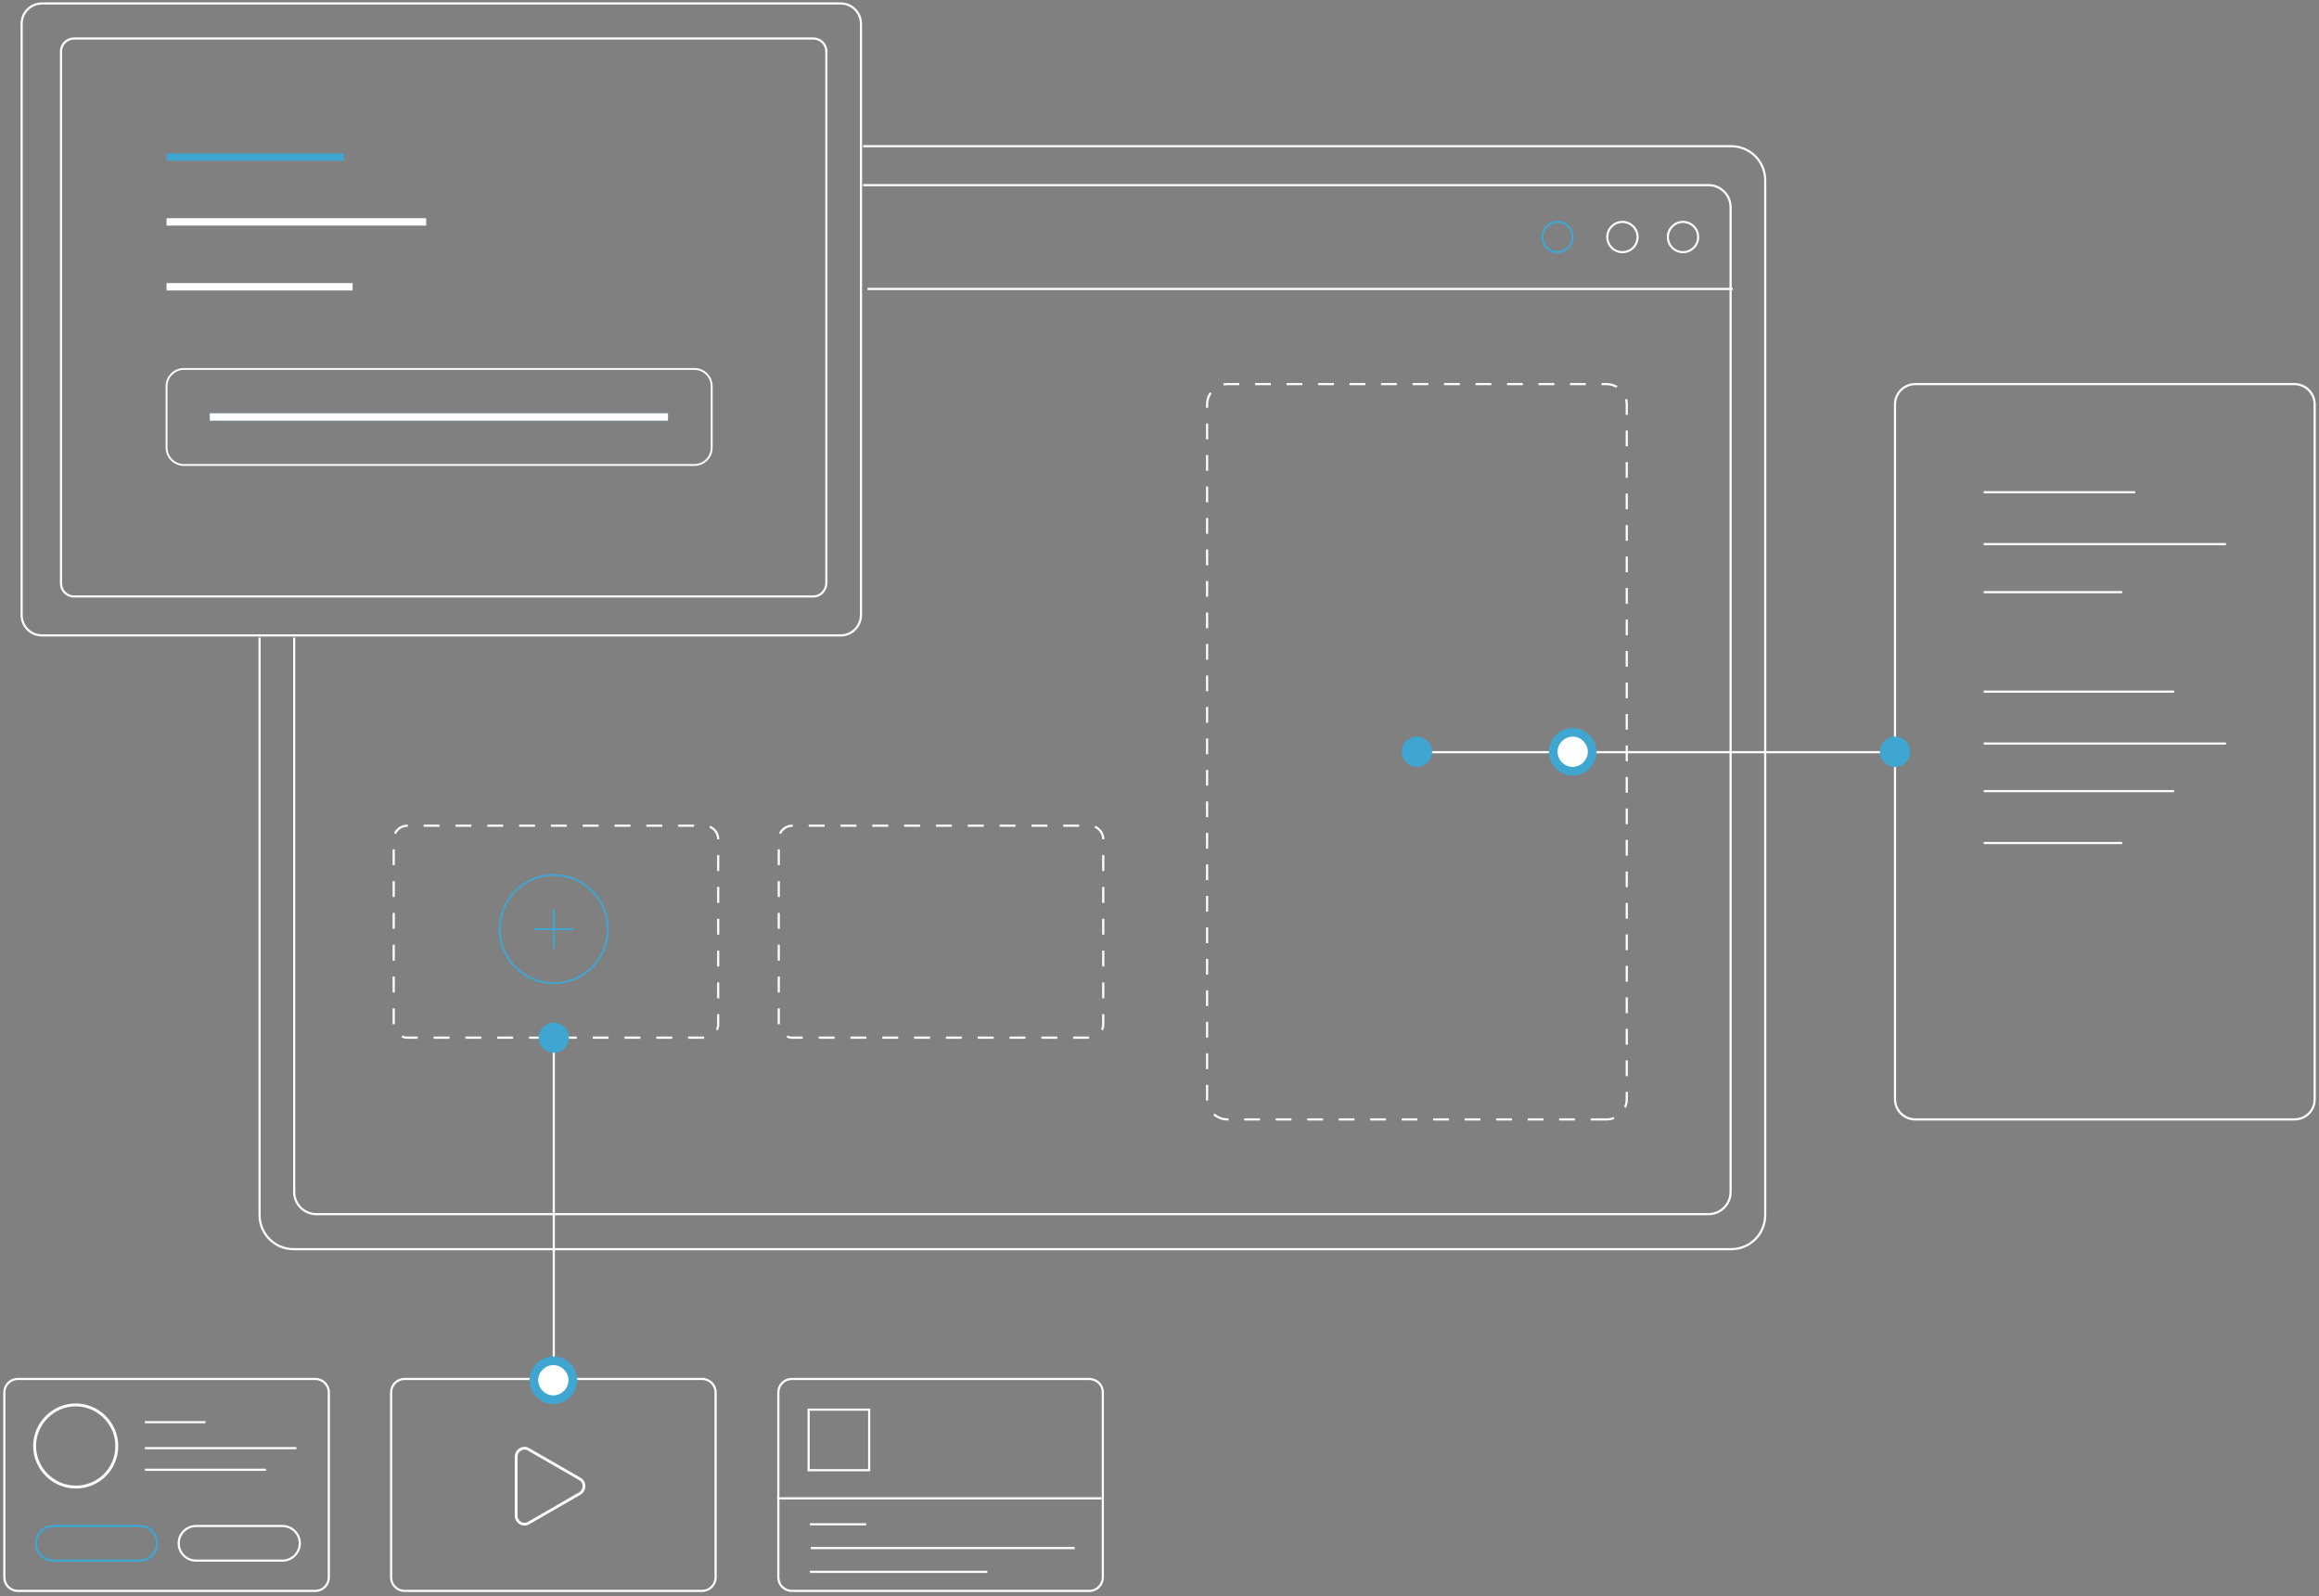 <?xml version="1.0" encoding="utf-8"?>
<!-- Generator: Adobe Illustrator 23.1.1, SVG Export Plug-In . SVG Version: 6.00 Build 0)  -->
<svg version="1.1" id="레이어_1" xmlns="http://www.w3.org/2000/svg" xmlns:xlink="http://www.w3.org/1999/xlink" x="0px"
	 y="0px" viewBox="0 0 536 369" style="enable-background:new 0 0 536 369;" xml:space="preserve">
<rect x="0" y="0" width="536" height="369" fill="#808080" stroke="none"/>
<style type="text/css">
	.st0{opacity:0.5;fill:#1C3D49;}
	.st1{fill:none;stroke:#FFFFFF;stroke-width:0.5;stroke-miterlimit:10;}
	
		.st2{fill:none;stroke:#FFFFFF;stroke-width:0.5;stroke-miterlimit:10;stroke-dasharray:3.64,3.64,3.64,3.64,3.64,3.64;}
	.st3{fill:none;stroke:#FFFFFF;stroke-width:0.5;stroke-miterlimit:10;}
	
		.st4{fill:none;stroke:#FFFFFF;stroke-width:0.502;stroke-miterlimit:10;stroke-dasharray:3.677,3.677,3.677,3.677,3.677,3.677;}
	.st5{fill:none;stroke:#3FA6D2;stroke-width:0.429;stroke-miterlimit:10;}
	.st6{fill:none;stroke:#3FA6D2;stroke-width:0.427;stroke-miterlimit:10;}
	.st7{fill:none;stroke:#FFFFFF;stroke-width:0.502;stroke-miterlimit:10;}
	.st8{fill:none;stroke:#3FA6D2;stroke-width:0.481;stroke-miterlimit:10;}
	.st9{fill:none;stroke:#FFFFFF;stroke-width:0.481;stroke-miterlimit:10;}
	.st10{fill:none;stroke:#FFFFFF;stroke-width:0.667;stroke-miterlimit:10;}
	.st11{fill:none;stroke:#FFFFFF;stroke-width:0.501;stroke-miterlimit:10;}
	.st12{fill:none;stroke:#FFFFFF;stroke-width:1.708;stroke-miterlimit:10;}
	.st13{fill:none;stroke:#3FA6D2;stroke-width:1.708;stroke-miterlimit:10;}
	.st14{fill:none;stroke:#FFFFFF;stroke-width:0.427;stroke-miterlimit:10;}
	.st15{fill:none;stroke:#FFFFFF;stroke-width:0.639;stroke-miterlimit:10;}
	.st16{fill:none;stroke:#3FA6D2;stroke-width:0.497;stroke-miterlimit:10;}
	.st17{fill:none;stroke:#FFFFFF;stroke-width:0.497;stroke-miterlimit:10;}
	.st18{fill:#3FA6D2;}
	.st19{fill:#FFFFFF;}
</style>
<rect x="-650.2" class="st0" width="536" height="369"/>
<line class="st1" x1="127.8" y1="934" x2="127.8" y2="854.5"/>
<path class="st2" d="M371.1,874h-87.6c-2.6,0-4.7-2.1-4.7-4.7V708.7c0-2.6,2.1-4.7,4.7-4.7h87.6c2.6,0,4.7,2.1,4.7,4.7v160.6
	C375.8,871.9,373.7,874,371.1,874z"/>
<line class="st1" x1="438.3" y1="789" x2="327.3" y2="789"/>
<path class="st3" d="M530.1,874h-87.6c-2.6,0-4.7-2.1-4.7-4.7V708.7c0-2.6,2.1-4.7,4.7-4.7h87.6c2.6,0,4.7,2.1,4.7,4.7v160.6
	C534.8,871.9,532.7,874,530.1,874z"/>
<line class="st1" x1="458.3" y1="729" x2="493.3" y2="729"/>
<line class="st1" x1="458.3" y1="741" x2="514.3" y2="741"/>
<line class="st1" x1="458.3" y1="752" x2="490.3" y2="752"/>
<line class="st1" x1="458.3" y1="775" x2="502.3" y2="775"/>
<line class="st1" x1="458.3" y1="787" x2="514.3" y2="787"/>
<line class="st1" x1="458.3" y1="798" x2="502.3" y2="798"/>
<line class="st1" x1="458.3" y1="810" x2="490.3" y2="810"/>
<g>
	<line xmlns="http://www.w3.org/2000/svg" class="st13" x1="48.5" y1="96.4" x2="154.4" y2="96.4"/>
</g>
<g>
	<path class="st4" d="M179.8,851.9v-42.8c0-1.7,1.4-3.1,3.1-3.1h68.8c1.7,0,3.1,1.4,3.1,3.1v42.8c0,1.7-1.4,3.1-3.1,3.1h-68.8
		C181.2,855,179.8,853.6,179.8,851.9z"/>
</g>
<g>
	<path class="st4" d="M90.8,851.9v-42.8c0-1.7,1.4-3.1,3.1-3.1h68.8c1.7,0,3.1,1.4,3.1,3.1v42.8c0,1.7-1.4,3.1-3.1,3.1H93.9
		C92.2,855,90.8,853.6,90.8,851.9z"/>
</g>
<circle class="st5" cx="127.8" cy="830" r="12.5"/>
<line class="st6" x1="127.8" y1="825.5" x2="127.8" y2="834.5"/>
<line class="st6" x1="132.3" y1="830" x2="123.3" y2="830"/>
<path class="st7" d="M165.8,937.1v42.8c0,1.7-1.4,3.1-3.1,3.1H93.9c-1.7,0-3.1-1.4-3.1-3.1v-42.8c0-1.7,1.4-3.1,3.1-3.1h68.8
	C164.4,934,165.8,935.4,165.8,937.1z"/>
<line class="st1" x1="200.3" y1="682" x2="400.3" y2="682"/>
<g>
	<circle class="st8" cx="359.8" cy="670" r="3.5"/>
	<circle class="st9" cx="374.8" cy="670" r="3.5"/>
	<circle class="st9" cx="388.8" cy="670" r="3.5"/>
</g>
<path class="st1" d="M199.3,649h200.6c4.4,0,7.9,3.5,7.9,7.9v239.2c0,4.4-3.5,7.9-7.9,7.9H67.7c-4.4,0-7.9-3.5-7.9-7.9V762.5"/>
<path class="st1" d="M199.3,658h195.4c2.8,0,5.1,2.3,5.1,5.1v227.7c0,2.8-2.3,5.1-5.1,5.1H72.9c-2.8,0-5.1-2.3-5.1-5.1V762.5"/>
<path class="st1" d="M254.7,937.4v42.8c0,1.7-1.4,3.1-3.1,3.1h-68.8c-1.7,0-3.1-1.4-3.1-3.1v-42.8c0-1.7,1.4-3.1,3.1-3.1h68.8
	C253.4,934.4,254.7,935.7,254.7,937.4z"/>
<rect x="186.7" y="941.4" class="st1" width="14" height="14"/>
<path class="st7" d="M75.8,937.1v42.8c0,1.7-1.4,3.1-3.1,3.1H3.9c-1.7,0-3.1-1.4-3.1-3.1v-42.8c0-1.7,1.4-3.1,3.1-3.1h68.8
	C74.4,934,75.8,935.4,75.8,937.1z"/>
<path class="st10" d="M17.3,959L17.3,959c-5.2,0-9.5-4.3-9.5-9.5l0,0c0-5.2,4.3-9.5,9.5-9.5l0,0c5.2,0,9.5,4.3,9.5,9.5l0,0
	C26.8,954.8,22.6,959,17.3,959z"/>
<g>
	<line class="st1" x1="33.3" y1="944" x2="47.3" y2="944"/>
	<line class="st1" x1="33.3" y1="950" x2="68.3" y2="950"/>
	<line class="st1" x1="33.3" y1="955" x2="61.3" y2="955"/>
</g>
<g>
	<path class="st11" d="M194.1,762H9.5c-2.6,0-4.7-2.1-4.7-4.7V620.7c0-2.6,2.1-4.7,4.7-4.7h184.6c2.6,0,4.7,2.1,4.7,4.7v136.6
		C198.8,759.9,196.7,762,194.1,762z"/>
	<path class="st11" d="M187.8,753H16.9c-1.7,0-3-1.4-3-3V627c0-1.7,1.4-3,3-3h170.9c1.7,0,3,1.4,3,3v122.9
		C190.8,751.6,189.5,753,187.8,753z"/>
</g>
<line class="st12" x1="38.3" y1="665.5" x2="98.3" y2="665.5"/>
<line class="st13" x1="38.3" y1="651.5" x2="79.3" y2="651.5"/>
<line class="st12" x1="38.3" y1="686.5" x2="81.3" y2="686.5"/>
<g>
	<path class="st14" d="M160.3,722.7h-118c-2.2,0-4-1.8-4-4v-14.2c0-2.2,1.8-4,4-4h118c2.2,0,4,1.8,4,4v14.2
		C164.3,720.9,162.5,722.7,160.3,722.7z"/>
	<line class="st12" x1="48.3" y1="711.6" x2="154.2" y2="711.6"/>
</g>
<line class="st1" x1="128" y1="318.8" x2="128" y2="239.4"/>
<path class="st2" d="M371.3,258.8h-87.6c-2.6,0-4.7-2.1-4.7-4.7V93.5c0-2.6,2.1-4.7,4.7-4.7h87.6c2.6,0,4.7,2.1,4.7,4.7v160.6
	C376,256.8,373.9,258.8,371.3,258.8z"/>
<line class="st1" x1="438.5" y1="173.9" x2="327.5" y2="173.9"/>
<path class="st3" d="M530.3,258.8h-87.6c-2.6,0-4.7-2.1-4.7-4.7V93.5c0-2.6,2.1-4.7,4.7-4.7h87.6c2.6,0,4.7,2.1,4.7,4.7v160.6
	C535,256.8,532.9,258.8,530.3,258.8z"/>
<line class="st1" x1="458.5" y1="113.8" x2="493.5" y2="113.8"/>
<line class="st1" x1="458.5" y1="125.8" x2="514.5" y2="125.8"/>
<line class="st1" x1="458.5" y1="136.9" x2="490.5" y2="136.9"/>
<line class="st1" x1="458.5" y1="159.9" x2="502.5" y2="159.9"/>
<line class="st1" x1="458.5" y1="171.9" x2="514.5" y2="171.9"/>
<line class="st1" x1="458.5" y1="182.9" x2="502.5" y2="182.9"/>
<line class="st1" x1="458.5" y1="194.9" x2="490.5" y2="194.9"/>
<g>
	<path class="st4" d="M180,236.8v-42.8c0-1.7,1.4-3.1,3.1-3.1h68.8c1.7,0,3.1,1.4,3.1,3.1v42.8c0,1.7-1.4,3.1-3.1,3.1h-68.8
		C181.4,239.9,180,238.4,180,236.8z"/>
</g>
<g>
	<path class="st4" d="M91,236.8v-42.8c0-1.7,1.4-3.1,3.1-3.1h68.8c1.7,0,3.1,1.4,3.1,3.1v42.8c0,1.7-1.4,3.1-3.1,3.1H94.1
		C92.4,239.9,91,238.4,91,236.8z"/>
</g>
<circle class="st5" cx="128" cy="214.8" r="12.5"/>
<line class="st6" x1="128" y1="210.3" x2="128" y2="219.3"/>
<line class="st6" x1="132.5" y1="214.8" x2="123.5" y2="214.8"/>
<g>
	<path class="st15" d="M134,341.9l-11.8-6.8c-1.3-0.8-2.9,0.2-2.9,1.7v13.6c0,1.5,1.6,2.5,2.9,1.7l11.8-6.8
		C135.3,344.5,135.3,342.6,134,341.9z"/>
	<path class="st7" d="M165.4,321.9v42.8c0,1.7-1.4,3.1-3.1,3.1H93.5c-1.7,0-3.1-1.4-3.1-3.1v-42.8c0-1.7,1.4-3.1,3.1-3.1h68.8
		C164,318.8,165.4,320.2,165.4,321.9z"/>
</g>
<line class="st1" x1="200.5" y1="66.8" x2="400.5" y2="66.8"/>
<g>
	<circle class="st8" cx="360" cy="54.8" r="3.5"/>
	<circle class="st9" cx="375" cy="54.8" r="3.5"/>
	<circle class="st9" cx="389" cy="54.8" r="3.5"/>
</g>
<path class="st1" d="M199.5,33.8h200.6c4.4,0,7.9,3.5,7.9,7.9v239.2c0,4.4-3.5,7.9-7.9,7.9H67.9c-4.4,0-7.9-3.5-7.9-7.9V147.4"/>
<path class="st1" d="M199.5,42.8h195.4c2.8,0,5.1,2.3,5.1,5.1v227.7c0,2.8-2.3,5.1-5.1,5.1H73.1c-2.8,0-5.1-2.3-5.1-5.1V147.4"/>
<g>
	<line class="st1" x1="179.6" y1="346.4" x2="254.6" y2="346.4"/>
	<line class="st1" x1="187.2" y1="352.4" x2="200.2" y2="352.4"/>
	<line class="st1" x1="187.2" y1="363.4" x2="228.2" y2="363.4"/>
	<path class="st1" d="M254.9,321.9v42.8c0,1.7-1.4,3.1-3.1,3.1H183c-1.7,0-3.1-1.4-3.1-3.1v-42.8c0-1.7,1.4-3.1,3.1-3.1h68.8
		C253.6,318.9,254.9,320.2,254.9,321.9z"/>
	<rect x="186.9" y="325.9" class="st1" width="14" height="14"/>
	<line class="st1" x1="187.4" y1="357.9" x2="248.4" y2="357.9"/>
</g>
<g>
	<path class="st16" d="M32.3,360.8h-20c-2.2,0-4-1.8-4-4l0,0c0-2.2,1.8-4,4-4h20c2.2,0,4,1.8,4,4l0,0
		C36.3,359,34.5,360.8,32.3,360.8z"/>
	<path class="st17" d="M65.3,360.8h-20c-2.2,0-4-1.8-4-4l0,0c0-2.2,1.8-4,4-4h20c2.2,0,4,1.8,4,4l0,0
		C69.3,359,67.5,360.8,65.3,360.8z"/>
	<path class="st7" d="M76,321.9v42.8c0,1.7-1.4,3.1-3.1,3.1H4.1c-1.7,0-3.1-1.4-3.1-3.1v-42.8c0-1.7,1.4-3.1,3.1-3.1h68.8
		C74.6,318.8,76,320.2,76,321.9z"/>
	<path class="st10" d="M17.5,343.8L17.5,343.8c-5.2,0-9.5-4.3-9.5-9.5l0,0c0-5.2,4.3-9.5,9.5-9.5l0,0c5.2,0,9.5,4.3,9.5,9.5l0,0
		C27,339.6,22.8,343.8,17.5,343.8z"/>
	<g>
		<line class="st1" x1="33.5" y1="328.8" x2="47.5" y2="328.8"/>
		<line class="st1" x1="33.5" y1="334.8" x2="68.5" y2="334.8"/>
		<line class="st1" x1="33.5" y1="339.8" x2="61.5" y2="339.8"/>
	</g>
</g>
<g>
	<path class="st11" d="M194.3,146.9H9.7c-2.6,0-4.7-2.1-4.7-4.7V5.5c0-2.6,2.1-4.7,4.7-4.7h184.6c2.6,0,4.7,2.1,4.7,4.7v136.6
		C199,144.8,196.9,146.9,194.3,146.9z"/>
	<path class="st11" d="M188,137.9H17.1c-1.7,0-3-1.4-3-3v-123c0-1.7,1.4-3,3-3H188c1.7,0,3,1.4,3,3v122.9
		C191,136.4,189.7,137.9,188,137.9z"/>
</g>
<line class="st12" x1="38.5" y1="51.3" x2="98.5" y2="51.3"/>
<line class="st13" x1="38.5" y1="36.3" x2="79.5" y2="36.3"/>
<line class="st12" x1="38.5" y1="66.3" x2="81.5" y2="66.3"/>
<g>
	<path class="st14" d="M160.5,107.5h-118c-2.2,0-4-1.8-4-4V89.3c0-2.2,1.8-4,4-4h118c2.2,0,4,1.8,4,4v14.2
		C164.5,105.7,162.7,107.5,160.5,107.5z"/>
</g>
<!-- <line class="st12" x1="48.5" y1="96.4" x2="154.4" y2="96.4"/> -->
<g xmlns="http://www.w3.org/2000/svg"> 
	<line class="st12" x1="48.5" y1="96.4" x2="154.4" y2="96.4"> 
		<animate attributeName="x1" from="48" to="154.4" begin="0s" dur="3s" repeatCount="indefinite"/> 
	</line> 
</g>
<circle class="st18" cx="128" cy="319.1" r="3.5"/>
<circle class="st18" cx="128" cy="239.9" r="3.5"/>
<circle class="st18" cx="327.5" cy="173.8" r="3.5"/>
<circle class="st18" cx="438" cy="173.8" r="3.5"/>
	<g>
		<circle class="st19" cx="127.9" cy="319.2" r="4.5"/>
		<path class="st18" d="M127.9,315.6c1.9,0,3.5,1.6,3.5,3.5s-1.6,3.5-3.5,3.5s-3.5-1.6-3.5-3.5S126,315.6,127.9,315.6 M127.9,313.6
			c-3,0-5.5,2.5-5.5,5.5c0,3,2.5,5.5,5.5,5.5s5.5-2.5,5.5-5.5C133.4,316.1,131,313.6,127.9,313.6L127.9,313.6z"/>
			<animateMotion xmlns="http://www.w3.org/2000/svg" path="M0, 0 0 0 0 -80 0 0" begin="0s" dur="2s" repeatCount="indefinite"/>
	</g>
	<g>
		<circle class="st19" cx="363.5" cy="173.8" r="4.5"/>
		<path class="st18" d="M363.5,170.3c1.9,0,3.5,1.6,3.5,3.5s-1.6,3.5-3.5,3.5s-3.5-1.6-3.5-3.5S361.6,170.3,363.5,170.3
			 M363.5,168.3c-3,0-5.5,2.5-5.5,5.5c0,3,2.5,5.5,5.5,5.5s5.5-2.5,5.5-5.5C369,170.8,366.5,168.3,363.5,168.3L363.5,168.3z"/>
			 <animateMotion xmlns="http://www.w3.org/2000/svg" path="M78, 0 78 0 -40 0 78 0" begin="0s" dur="2s" repeatCount="indefinite"/>
	</g>
</svg>
